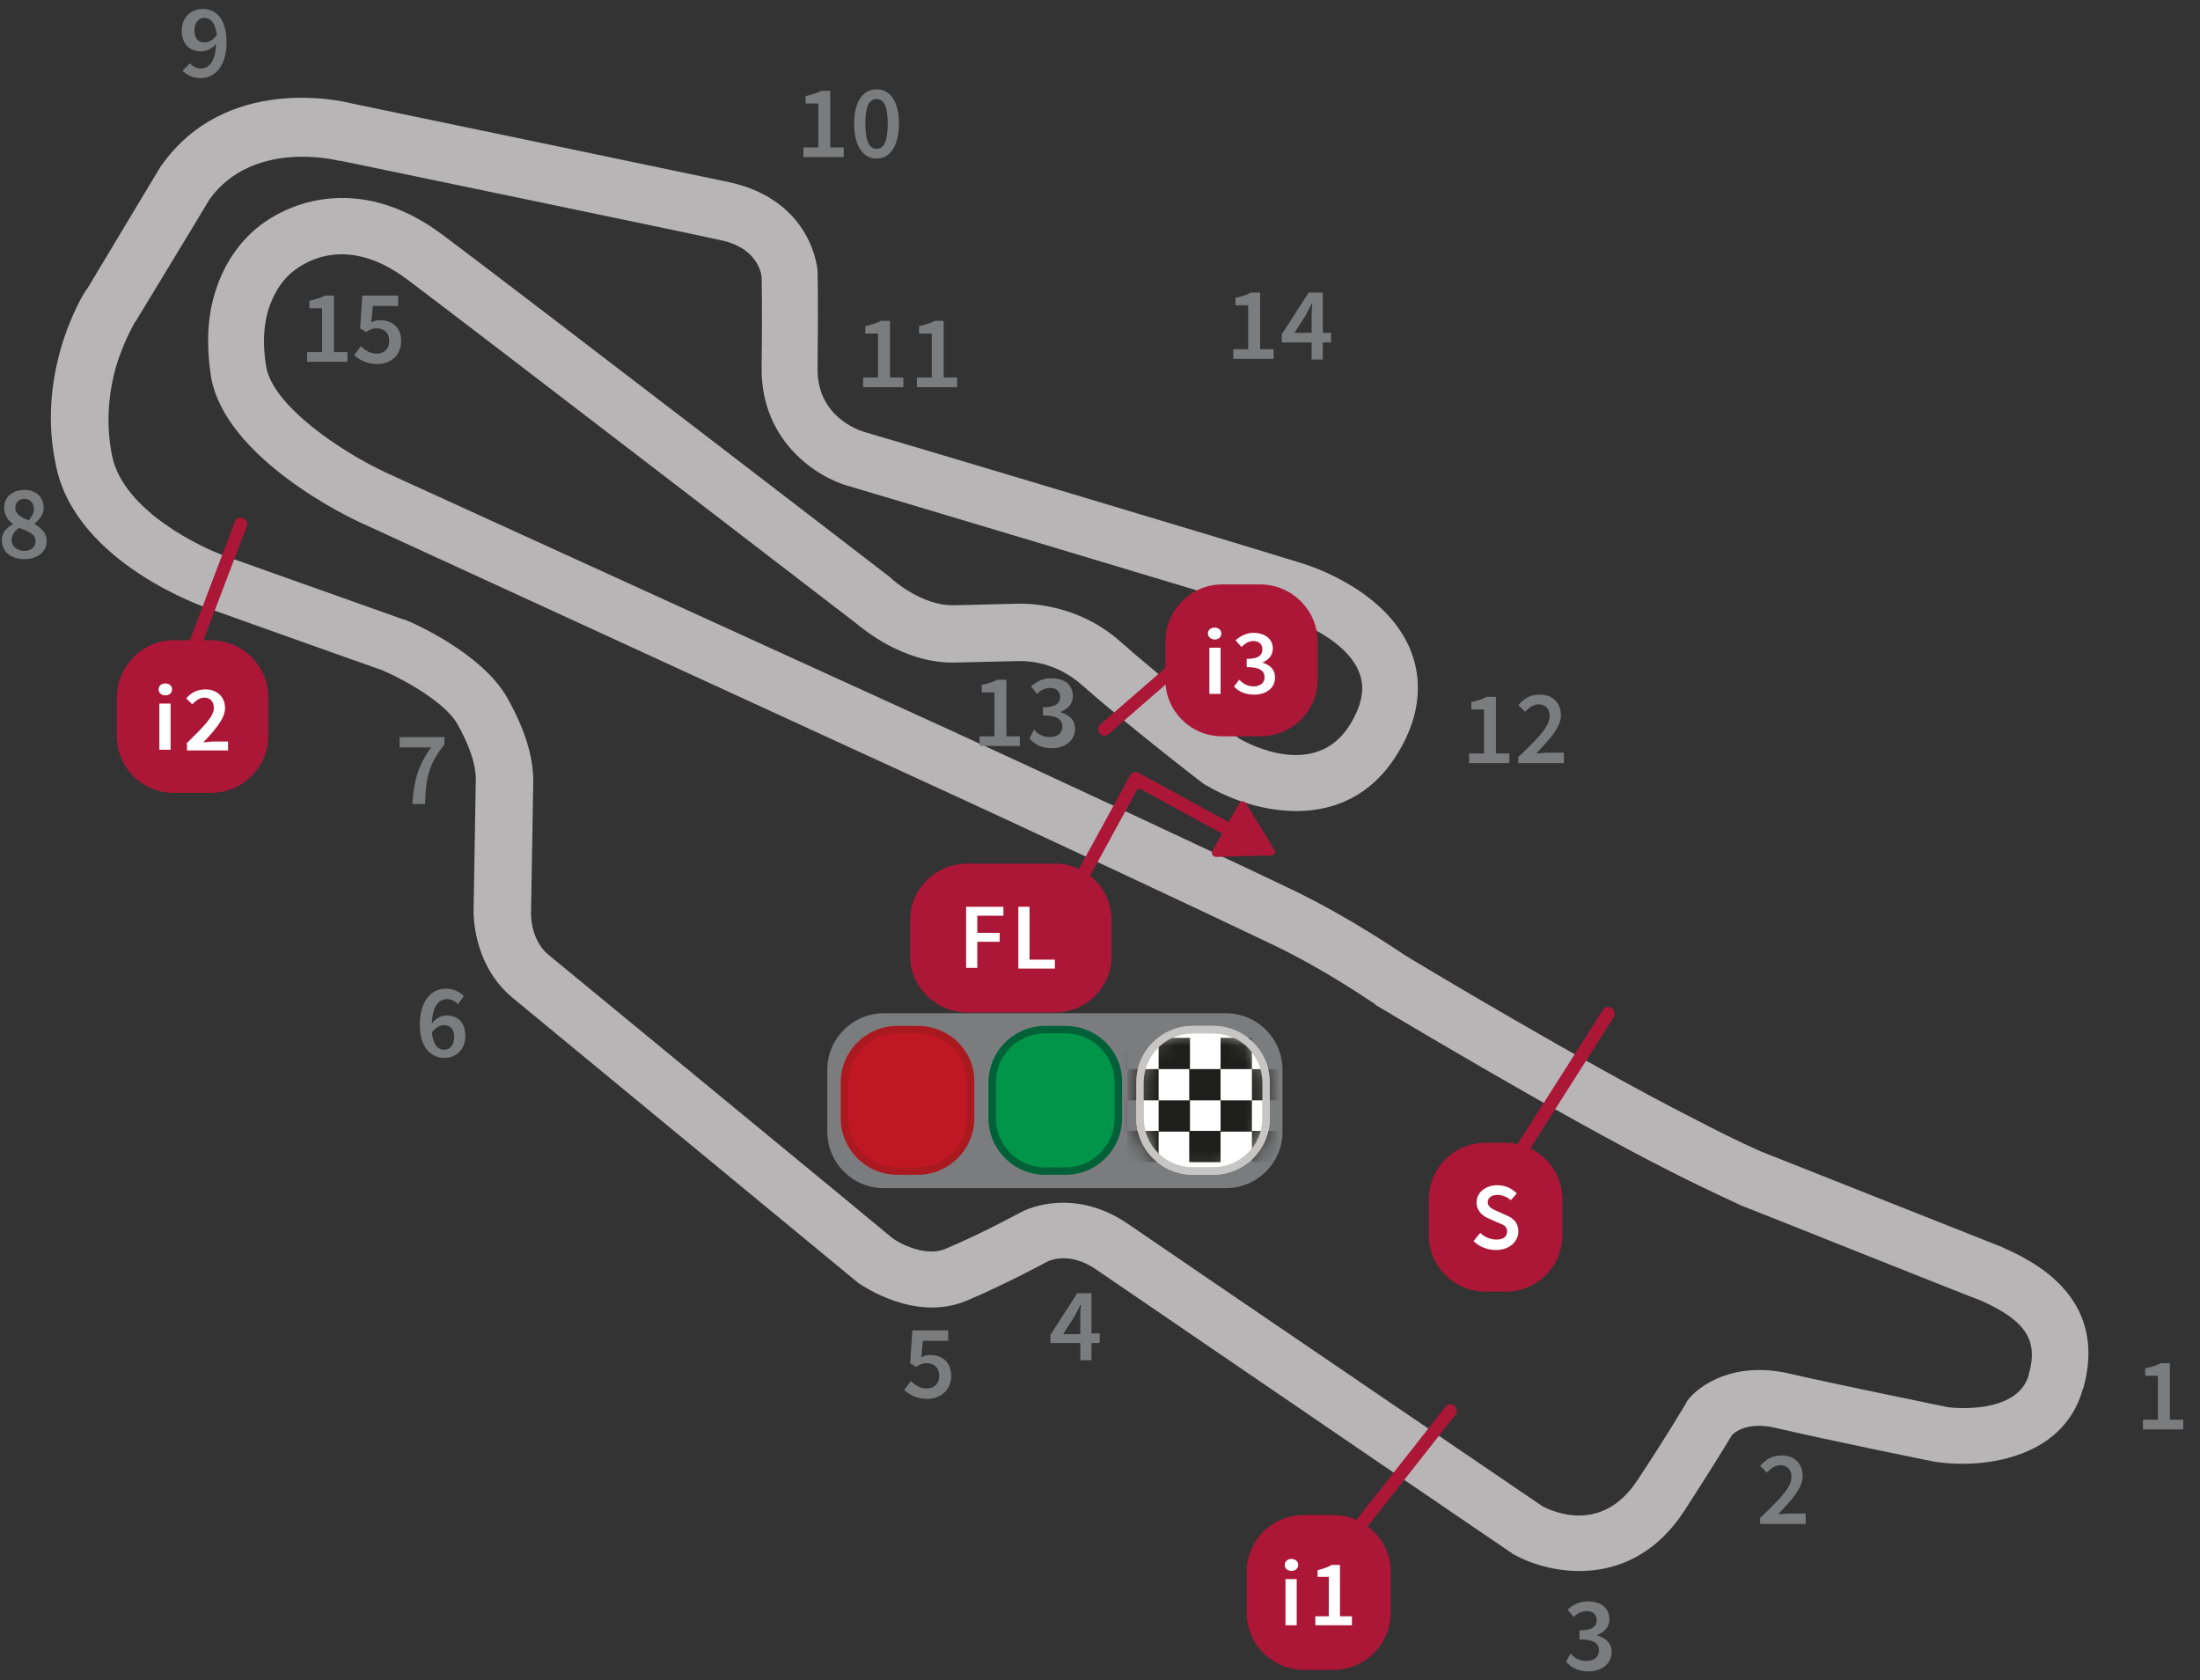 <?xml version="1.0" encoding="UTF-8"?>
<svg viewBox="0 0 127 97" version="1.1" xmlns="http://www.w3.org/2000/svg" xmlns:xlink="http://www.w3.org/1999/xlink">
    <rect x="0" y="0" width="127" height="97" fill="#333333" stroke="none"/>
    <!-- Generator: sketchtool 51.2 (57519) - http://www.bohemiancoding.com/sketch -->
    <title>6B7F3638-9C80-42C5-985F-B11CBB27C15A</title>
    <desc>Created with sketchtool.</desc>
    <defs>
        <path d="M0.172,3.61 C0.172,1.805 1.637,0.344 3.446,0.344 L4.61,0.344 C6.419,0.344 7.884,1.805 7.884,3.61 L7.884,5.673 C7.884,7.478 6.419,8.939 4.61,8.939 L3.446,8.939 C1.637,8.939 0.172,7.478 0.172,5.673 L0.172,3.61 Z" id="path-1"></path>
    </defs>
    <g id="Page-1" stroke="none" stroke-width="1" fill="none" fill-rule="evenodd">
        <g id="Circuit_info_05" transform="translate(-552, -376)">
            <g id="assets/circuits_info/6" transform="translate(517, 376)">
                <rect id="Background" x="0" y="0" width="193" height="104"></rect>
                <g id="assets/circuits_info/mugello" transform="translate(34.895, 0.43)">
                    <g id="trazado" transform="translate(3.016, 5.157)" fill="#B7B5B6" fill-rule="nonzero">
                        <path d="M39.246,4.942 C39.246,4.942 17.448,0.387 17.404,0.387 C16.758,0.215 10.124,-1.289 6.419,3.954 L6.376,3.997 L2.068,11.174 L2.111,11.088 C2.025,11.174 1.206,12.463 0.603,14.526 C0.086,16.331 -0.258,18.737 0.345,21.402 C1.551,26.945 8.918,29.481 9.219,29.567 C9.219,29.567 18.481,32.876 19.128,33.091 C20.463,33.65 22.79,34.982 23.479,36.185 C24.211,37.474 24.556,38.549 24.556,39.408 L24.427,46.972 C24.427,47.058 24.34,50.066 26.667,52 L46.57,68.417 L46.613,68.46 C46.958,68.674 49.93,70.737 52.903,69.491 C55.143,68.545 57.512,67.256 57.598,67.213 C57.728,67.17 58.848,66.655 60.356,67.686 C62.811,69.362 84.136,83.931 84.351,84.06 L84.394,84.102 L84.481,84.145 C86.548,85.306 91.287,86.251 94.303,81.653 C95.638,79.59 96.758,77.785 97.06,77.269 C97.189,77.098 97.965,76.453 99.602,76.84 C102.531,77.527 108.649,78.774 108.907,78.817 L108.95,78.817 L108.993,78.817 C111.363,79.16 116.145,78.731 117.308,74.648 C117.308,74.605 117.308,74.605 117.351,74.562 C118.859,69.19 114.249,67.127 112.741,66.44 L112.655,66.397 L98.783,60.896 C98.783,60.896 98.783,60.896 98.783,60.896 C98.783,60.896 97.362,60.294 94.906,59.005 C88.616,55.825 78.665,49.851 78.191,49.55 C77.846,49.336 75.132,47.445 71.772,45.812 C68.282,44.136 56.866,38.807 51.783,36.486 L19.386,21.702 C16.887,20.542 12.838,17.878 12.45,15.557 C12.235,14.225 12.321,13.15 12.579,12.291 C12.881,11.345 13.355,10.658 13.829,10.228 C14.13,9.97 16.715,7.607 20.635,10.572 C25.202,14.01 45.536,29.653 46.441,30.34 C46.915,30.727 49.198,32.661 52.084,32.661 L55.832,32.575 C55.961,32.575 57.857,32.446 59.537,33.95 C61.82,35.97 66.43,39.58 66.645,39.709 L66.731,39.752 L66.818,39.795 C69.273,41.256 74.744,42.76 77.717,37.99 C79.311,35.455 79.052,33.392 78.579,32.102 C77.329,28.75 73.323,27.246 72.16,26.902 C68.885,25.871 47.173,19.382 46.958,19.339 C46.656,19.253 44.244,18.436 44.287,15.686 C44.33,11.517 44.287,10.271 44.287,10.228 C44.33,9.97 43.985,6.017 39.246,4.942 Z M41.056,10.4 C41.056,10.701 41.099,12.076 41.056,15.643 C41.013,19.94 44.33,22.003 46.096,22.476 C46.268,22.519 67.981,29.008 71.255,30.04 C72.892,30.555 75.003,31.716 75.563,33.263 C75.908,34.165 75.692,35.154 75.003,36.271 C73.064,39.365 69.273,37.431 68.627,37.045 C68.11,36.658 63.845,33.306 61.777,31.458 C59.02,29.008 55.789,29.266 55.66,29.266 C55.703,29.266 52.084,29.352 52.084,29.352 C50.275,29.352 48.638,27.891 48.595,27.848 L48.552,27.805 L48.508,27.762 C48.293,27.59 27.27,11.431 22.617,7.95 C17.663,4.255 13.312,6.188 11.546,7.907 C10.555,8.853 9.865,10.056 9.478,11.388 C9.047,12.807 9.004,14.397 9.262,16.116 C10.038,20.843 17.275,24.324 18.094,24.668 C18.094,24.668 50.447,39.537 50.447,39.537 C55.531,41.858 66.904,47.187 70.393,48.863 C73.667,50.41 76.381,52.344 76.425,52.344 L76.468,52.387 L76.511,52.43 C76.597,52.473 86.936,58.704 93.484,62.013 C96.112,63.345 97.534,63.947 97.577,63.99 C97.62,63.99 110.932,69.319 111.449,69.491 C114.034,70.651 114.766,71.769 114.206,73.745 C114.206,73.745 114.206,73.745 114.206,73.788 C113.517,76.109 109.726,75.679 109.51,75.636 C109.123,75.55 103.177,74.347 100.377,73.702 C97.232,72.972 95.165,74.347 94.475,75.293 L94.432,75.379 L94.389,75.464 C94.389,75.464 93.14,77.57 91.589,79.891 C89.564,82.942 86.764,81.696 86.118,81.352 C84.61,80.321 64.577,66.698 62.208,65.064 C59.58,63.26 57.081,63.818 55.961,64.42 C55.961,64.42 53.678,65.666 51.61,66.526 C50.533,66.955 49.025,66.225 48.552,65.838 C48.422,65.709 28.778,49.55 28.778,49.55 C27.701,48.691 27.744,47.144 27.744,47.144 C27.744,47.144 27.873,39.494 27.873,39.494 C27.873,38.033 27.356,36.443 26.365,34.681 C24.9,32.102 20.894,30.34 20.42,30.169 L20.377,30.169 L10.339,26.602 C8.659,26.043 4.265,23.894 3.576,20.8 C3.145,18.78 3.403,16.932 3.791,15.557 C4.265,14.01 4.868,13.064 4.868,13.021 L4.911,12.979 C4.911,12.979 9.09,6.102 9.176,5.931 C11.675,2.45 16.5,3.653 16.672,3.696 L16.758,3.696 C16.758,3.696 38.514,8.208 38.557,8.251 C40.711,8.638 41.013,10.056 41.056,10.4 Z" id="Shape"></path>
                    </g>
                    <g id="PUNTOS_INTERMEDIOS_Y_SEMAFORO" transform="translate(6.462, 29.223)">
                        <path d="M86.678,28.536 C86.85,28.664 86.893,28.879 86.807,29.051 L79.182,41.041 C79.052,41.213 78.837,41.256 78.665,41.17 C78.492,41.041 78.449,40.826 78.535,40.655 L86.161,28.664 C86.247,28.493 86.462,28.407 86.678,28.536 Z" id="Shape" fill="#AC1737" fill-rule="nonzero"></path>
                        <path d="M7.668,0.258 C7.884,0.344 7.97,0.559 7.884,0.731 L2.843,14.01 C2.757,14.225 2.542,14.311 2.369,14.225 C2.154,14.139 2.068,13.924 2.154,13.752 L7.194,0.473 C7.237,0.301 7.453,0.172 7.668,0.258 Z" id="Shape" fill="#AC1737" fill-rule="nonzero"></path>
                        <path d="M77.588,51.484 C77.76,51.613 77.803,51.871 77.674,52 L68.885,63.174 C68.756,63.345 68.498,63.388 68.369,63.26 C68.196,63.131 68.153,62.873 68.282,62.744 L77.071,51.57 C77.2,51.398 77.458,51.355 77.588,51.484 Z" id="Shape" fill="#AC1737" fill-rule="nonzero"></path>
                        <path d="M66.085,4.899 C66.215,5.071 66.215,5.286 66.042,5.415 L57.642,12.721 C57.469,12.85 57.254,12.85 57.125,12.678 C56.995,12.506 56.995,12.291 57.168,12.162 L65.568,4.856 C65.698,4.727 65.956,4.727 66.085,4.899 Z" id="Shape" fill="#AC1737" fill-rule="nonzero"></path>
                        <g id="Group" transform="translate(60.743, 3.868)" fill-rule="nonzero">
                            <path d="M0.172,3.524 C0.172,1.719 1.637,0.215 3.446,0.215 L5.644,0.215 C7.453,0.215 8.961,1.676 8.961,3.524 L8.961,5.716 C8.961,7.521 7.496,8.982 5.644,8.982 L3.446,8.982 C1.637,8.982 0.172,7.521 0.172,5.716 L0.172,3.524 Z" id="Shape" fill="#AC1737"></path>
                            <g transform="translate(2.585, 2.579)" fill="#FFFFFF" id="Shape">
                                <path d="M0.043,0.473 C0.043,0.258 0.215,0.129 0.431,0.129 C0.646,0.129 0.819,0.258 0.819,0.473 C0.819,0.688 0.646,0.817 0.431,0.817 C0.215,0.817 0.043,0.645 0.043,0.473 Z M0.129,1.289 L0.775,1.289 L0.775,3.954 L0.129,3.954 L0.129,1.289 Z"></path>
                                <path d="M1.852,3.137 C2.068,3.352 2.326,3.524 2.671,3.524 C3.059,3.524 3.317,3.309 3.317,3.008 C3.317,2.664 3.102,2.407 2.283,2.407 L2.283,1.934 C2.973,1.934 3.188,1.719 3.188,1.375 C3.188,1.074 2.973,0.902 2.671,0.902 C2.413,0.902 2.197,1.031 1.982,1.246 L1.637,0.86 C1.939,0.602 2.283,0.43 2.671,0.43 C3.317,0.43 3.791,0.774 3.791,1.332 C3.791,1.719 3.576,1.977 3.188,2.149 C3.619,2.278 3.92,2.536 3.92,3.008 C3.92,3.653 3.36,3.997 2.714,3.997 C2.154,3.997 1.766,3.782 1.551,3.524 L1.852,3.137 Z"></path>
                            </g>
                        </g>
                        <g id="Group" transform="translate(53.42, 14.612)" fill="#AC1737" fill-rule="nonzero">
                            <path d="M0.431,10.529 C0.258,10.443 0.172,10.185 0.258,10.013 L5.471,0.473 C5.557,0.301 5.773,0.258 5.945,0.344 L12.623,3.997 C12.795,4.083 12.881,4.34 12.795,4.512 C12.709,4.684 12.45,4.77 12.278,4.684 L6.074,1.289 C5.988,1.246 5.902,1.289 5.859,1.332 L0.905,10.4 C0.862,10.529 0.603,10.615 0.431,10.529 Z" id="Shape"></path>
                            <path d="M13.613,5.114 C13.786,5.114 13.915,4.899 13.786,4.77 L12.967,3.438 L12.149,2.106 C12.062,1.934 11.847,1.977 11.761,2.106 L10.985,3.481 L10.21,4.856 C10.124,5.028 10.253,5.2 10.425,5.2 L12.019,5.157 L13.613,5.114 Z" id="Shape"></path>
                        </g>
                        <g id="Group" transform="translate(41.357, 28.793)">
                            <path d="M0.043,3.309 C0.043,1.504 1.508,0.043 3.317,0.043 L23.048,0.043 C24.857,0.043 26.322,1.504 26.322,3.309 L26.322,6.876 C26.322,8.681 24.857,10.142 23.048,10.142 L3.317,10.142 C1.508,10.142 0.043,8.681 0.043,6.876 L0.043,3.309 Z" id="Shape" fill="#7B7C7D" fill-rule="nonzero"></path>
                            <g transform="translate(17.663, 0.43)" fill-rule="nonzero" id="Shape">
                                <path d="M3.49,8.767 C1.809,8.767 0.431,7.392 0.431,5.716 L0.431,3.653 C0.431,1.977 1.809,0.602 3.49,0.602 L4.653,0.602 C6.333,0.602 7.711,1.977 7.711,3.653 L7.711,5.716 C7.711,7.392 6.333,8.767 4.653,8.767 L3.49,8.767 Z" fill="#FFFFFF"></path>
                                <path d="M4.653,0.774 C6.247,0.774 7.496,2.063 7.496,3.61 L7.496,5.673 C7.496,7.263 6.204,8.509 4.653,8.509 L3.49,8.509 C1.896,8.509 0.646,7.22 0.646,5.673 L0.646,3.61 C0.646,2.02 1.939,0.774 3.49,0.774 L4.653,0.774 Z M4.653,0.344 L3.49,0.344 C1.68,0.344 0.215,1.805 0.215,3.61 L0.215,5.673 C0.215,7.478 1.68,8.939 3.49,8.939 L4.653,8.939 C6.462,8.939 7.927,7.478 7.927,5.673 L7.927,3.61 C7.927,1.805 6.462,0.344 4.653,0.344 Z" fill="#C7C6C5"></path>
                            </g>
                            <g id="Clipped" transform="translate(17.663, 0.43)">
                                <mask id="mask-2" fill="white">
                                    <use xlink:href="#path-1"></use>
                                </mask>
                                <g id="SVGID_7_"></g>
                                <g id="Group" mask="url(#mask-2)" fill="#1E1E1C" fill-rule="nonzero">
                                    <g transform="translate(-2.154, 0.86)" id="Rectangle-path">
                                        <rect x="0.043" y="0.172" width="1.809" height="1.805"></rect>
                                        <rect x="1.852" y="1.977" width="1.809" height="1.805"></rect>
                                        <rect x="3.662" y="0.172" width="1.809" height="1.805"></rect>
                                        <rect x="5.428" y="1.977" width="1.809" height="1.805"></rect>
                                        <rect x="0.043" y="3.782" width="1.809" height="1.805"></rect>
                                        <rect x="1.852" y="5.544" width="1.809" height="1.805"></rect>
                                        <rect x="3.662" y="3.782" width="1.809" height="1.805"></rect>
                                        <rect x="5.428" y="5.544" width="1.809" height="1.805"></rect>
                                        <rect x="7.237" y="0.172" width="1.809" height="1.805"></rect>
                                        <rect x="9.047" y="1.977" width="1.809" height="1.805"></rect>
                                        <rect x="7.237" y="3.782" width="1.809" height="1.805"></rect>
                                        <rect x="9.047" y="5.544" width="1.809" height="1.805"></rect>
                                    </g>
                                </g>
                            </g>
                            <g transform="translate(0.431, 0.43)" fill-rule="nonzero" id="Shape">
                                <path d="M3.662,8.767 C1.982,8.767 0.603,7.392 0.603,5.716 L0.603,3.653 C0.603,1.977 1.982,0.602 3.662,0.602 L4.825,0.602 C6.505,0.602 7.884,1.977 7.884,3.653 L7.884,5.716 C7.884,7.392 6.505,8.767 4.825,8.767 L3.662,8.767 Z" fill="#C01724"></path>
                                <path d="M4.825,0.774 C6.419,0.774 7.668,2.063 7.668,3.61 L7.668,5.673 C7.668,7.263 6.376,8.509 4.825,8.509 L3.662,8.509 C2.068,8.509 0.819,7.22 0.819,5.673 L0.819,3.61 C0.819,2.02 2.111,0.774 3.662,0.774 L4.825,0.774 Z M4.825,0.344 L3.662,0.344 C1.852,0.344 0.388,1.805 0.388,3.61 L0.388,5.673 C0.388,7.478 1.852,8.939 3.662,8.939 L4.825,8.939 C6.634,8.939 8.099,7.478 8.099,5.673 L8.099,3.61 C8.142,1.805 6.677,0.344 4.825,0.344 Z" fill="#AA1920"></path>
                            </g>
                            <g transform="translate(9.047, 0.43)" fill-rule="nonzero" id="Shape">
                                <path d="M3.576,8.767 C1.896,8.767 0.517,7.392 0.517,5.716 L0.517,3.653 C0.517,1.977 1.896,0.602 3.576,0.602 L4.739,0.602 C6.419,0.602 7.798,1.977 7.798,3.653 L7.798,5.716 C7.798,7.392 6.419,8.767 4.739,8.767 L3.576,8.767 Z" fill="#009548"></path>
                                <path d="M4.739,0.774 C6.333,0.774 7.582,2.063 7.582,3.61 L7.582,5.673 C7.582,7.263 6.29,8.509 4.739,8.509 L3.576,8.509 C1.982,8.509 0.732,7.22 0.732,5.673 L0.732,3.61 C0.732,2.02 2.025,0.774 3.576,0.774 L4.739,0.774 Z M4.739,0.344 L3.576,0.344 C1.766,0.344 0.302,1.805 0.302,3.61 L0.302,5.673 C0.302,7.478 1.766,8.939 3.576,8.939 L4.739,8.939 C6.548,8.939 8.013,7.478 8.013,5.673 L8.013,3.61 C8.056,1.805 6.548,0.344 4.739,0.344 Z" fill="#006139"></path>
                            </g>
                            <path d="M22.316,1.203 C23.91,1.203 25.159,2.493 25.159,4.04 L25.159,6.102 C25.159,7.693 23.867,8.939 22.316,8.939 L21.152,8.939 C19.558,8.939 18.309,7.65 18.309,6.102 L18.309,4.04 C18.309,2.45 19.602,1.203 21.152,1.203 L22.316,1.203 Z M22.316,0.774 L21.152,0.774 C19.343,0.774 17.878,2.235 17.878,4.04 L17.878,6.102 C17.878,7.907 19.343,9.369 21.152,9.369 L22.316,9.369 C24.125,9.369 25.59,7.907 25.59,6.102 L25.59,4.04 C25.59,2.235 24.125,0.774 22.316,0.774 Z" id="Shape" fill="#C7C6C5" fill-rule="nonzero"></path>
                        </g>
                        <g id="Group" transform="translate(65.482, 57.587)" fill-rule="nonzero">
                            <path d="M0.129,3.481 C0.129,1.676 1.594,0.215 3.446,0.215 L5.127,0.215 C6.936,0.215 8.444,1.676 8.444,3.481 L8.444,5.845 C8.444,7.65 6.979,9.154 5.127,9.154 L3.446,9.154 C1.637,9.154 0.129,7.693 0.129,5.845 L0.129,3.481 Z" id="Shape" fill="#AC1737"></path>
                            <g transform="translate(2.154, 2.579)" fill="#FFFFFF" id="Shape">
                                <path d="M0.172,0.516 C0.172,0.301 0.345,0.172 0.56,0.172 C0.775,0.172 0.948,0.301 0.948,0.516 C0.948,0.731 0.775,0.86 0.56,0.86 C0.345,0.86 0.172,0.731 0.172,0.516 Z M0.215,1.332 L0.862,1.332 L0.862,3.997 L0.215,3.997 L0.215,1.332 Z"></path>
                                <path d="M1.939,3.481 L2.714,3.481 L2.714,1.203 L2.068,1.203 L2.068,0.817 C2.413,0.731 2.671,0.645 2.886,0.516 L3.36,0.516 L3.36,3.481 L4.05,3.481 L4.05,3.997 L1.939,3.997 L1.939,3.481 Z"></path>
                            </g>
                        </g>
                        <g id="Group" transform="translate(0, 7.306)" fill-rule="nonzero">
                            <path d="M0.388,3.309 C0.388,1.504 1.852,0 3.662,0 L5.816,0 C7.625,0 9.133,1.461 9.133,3.309 L9.133,5.501 C9.133,7.306 7.668,8.81 5.816,8.81 L3.662,8.81 C1.852,8.81 0.388,7.349 0.388,5.501 L0.388,3.309 Z" id="Shape" fill="#AC1737"></path>
                            <g transform="translate(2.585, 2.149)" fill="#FFFFFF" id="Shape">
                                <path d="M0.215,0.688 C0.215,0.473 0.388,0.344 0.603,0.344 C0.819,0.344 0.991,0.473 0.991,0.688 C0.991,0.902 0.819,1.031 0.603,1.031 C0.388,1.031 0.215,0.902 0.215,0.688 Z M0.258,1.504 L0.905,1.504 L0.905,4.169 L0.258,4.169 L0.258,1.504 Z"></path>
                                <path d="M1.809,3.825 C2.757,2.879 3.403,2.278 3.403,1.762 C3.403,1.375 3.188,1.16 2.843,1.16 C2.585,1.16 2.369,1.332 2.154,1.547 L1.809,1.203 C2.111,0.86 2.456,0.688 2.929,0.688 C3.576,0.688 4.05,1.117 4.05,1.762 C4.05,2.364 3.49,3.008 2.8,3.739 C2.973,3.739 3.231,3.696 3.36,3.696 L4.222,3.696 L4.222,4.212 L1.852,4.212 L1.852,3.825 L1.809,3.825 Z"></path>
                            </g>
                        </g>
                        <g id="Group" transform="translate(75.821, 36.099)" fill-rule="nonzero">
                            <path d="M0.302,3.481 C0.302,1.676 1.766,0.215 3.576,0.215 L4.739,0.215 C6.548,0.215 8.013,1.676 8.013,3.481 L8.013,5.544 C8.013,7.349 6.548,8.81 4.739,8.81 L3.576,8.81 C1.766,8.81 0.302,7.349 0.302,5.544 L0.302,3.481 Z" id="Shape" fill="#AC1737"></path>
                            <path d="M3.274,5.415 C3.533,5.673 3.877,5.802 4.222,5.802 C4.61,5.802 4.825,5.63 4.825,5.329 C4.825,5.028 4.61,4.942 4.265,4.813 L3.791,4.598 C3.446,4.469 3.059,4.169 3.059,3.653 C3.059,3.094 3.576,2.664 4.265,2.664 C4.696,2.664 5.083,2.836 5.385,3.137 L5.04,3.524 C4.825,3.352 4.567,3.223 4.265,3.223 C3.92,3.223 3.705,3.395 3.705,3.653 C3.705,3.911 3.963,4.04 4.265,4.169 L4.739,4.383 C5.17,4.555 5.471,4.813 5.471,5.329 C5.471,5.888 4.997,6.403 4.179,6.403 C3.705,6.403 3.231,6.231 2.886,5.888 L3.274,5.415 Z" id="Shape" fill="#FFFFFF"></path>
                        </g>
                        <g id="Group" transform="translate(46.096, 20.198)" fill-rule="nonzero">
                            <path d="M0.086,3.266 C0.086,1.461 1.551,0 3.403,0 L8.444,0 C10.253,0 11.718,1.461 11.718,3.266 L11.718,5.329 C11.718,7.134 10.253,8.595 8.444,8.595 L3.403,8.595 C1.594,8.595 0.086,7.134 0.086,5.329 L0.086,3.266 Z" id="Shape" fill="#AC1737"></path>
                            <g transform="translate(3.016, 2.149)" fill="#FFFFFF" id="Shape">
                                <polygon points="0.302 0.344 2.456 0.344 2.456 0.86 0.948 0.86 0.948 1.848 2.24 1.848 2.24 2.364 0.948 2.364 0.948 3.868 0.302 3.868"></polygon>
                                <polygon points="3.317 0.344 3.963 0.344 3.963 3.395 5.428 3.395 5.428 3.911 3.317 3.911"></polygon>
                            </g>
                        </g>
                    </g>
                    <g id="textos_y_numeros" fill="#7B7C7D" fill-rule="nonzero">
                        <path d="M123.813,81.524 L124.675,81.524 L124.675,78.988 L123.942,78.988 L123.942,78.559 C124.33,78.473 124.588,78.387 124.847,78.258 L125.364,78.258 L125.364,81.524 L126.139,81.524 L126.139,82.083 L123.813,82.083 L123.813,81.524 Z" id="Shape"></path>
                        <path d="M101.756,87.154 C102.833,86.122 103.522,85.435 103.522,84.833 C103.522,84.446 103.307,84.145 102.876,84.145 C102.574,84.145 102.316,84.36 102.1,84.575 L101.713,84.188 C102.057,83.802 102.402,83.587 102.962,83.587 C103.694,83.587 104.168,84.06 104.168,84.79 C104.168,85.478 103.522,86.165 102.747,86.982 C102.962,86.982 103.221,86.939 103.393,86.939 L104.341,86.939 L104.341,87.54 L101.713,87.54 L101.713,87.154 L101.756,87.154 Z" id="Shape"></path>
                        <path d="M90.77,95.018 C90.986,95.276 91.287,95.448 91.675,95.448 C92.106,95.448 92.407,95.233 92.407,94.846 C92.407,94.46 92.149,94.202 91.287,94.202 L91.287,93.686 C92.063,93.686 92.278,93.428 92.278,93.084 C92.278,92.783 92.063,92.569 91.718,92.569 C91.417,92.569 91.158,92.698 90.943,92.912 L90.598,92.483 C90.943,92.182 91.287,92.01 91.761,92.01 C92.494,92.01 93.01,92.354 93.01,93.041 C93.01,93.471 92.752,93.772 92.321,93.944 L92.321,93.987 C92.795,94.116 93.14,94.417 93.14,94.932 C93.14,95.62 92.537,96.05 91.804,96.05 C91.158,96.05 90.77,95.792 90.512,95.491 L90.77,95.018 Z" id="Shape"></path>
                        <path d="M52.687,79.289 C52.903,79.504 53.204,79.719 53.592,79.719 C54.023,79.719 54.324,79.461 54.324,78.988 C54.324,78.516 54.023,78.258 53.592,78.258 C53.333,78.258 53.204,78.344 52.989,78.473 L52.644,78.258 L52.773,76.367 L54.841,76.367 L54.841,76.969 L53.377,76.969 L53.29,77.914 C53.463,77.828 53.592,77.785 53.807,77.785 C54.454,77.785 55.014,78.172 55.014,78.988 C55.014,79.848 54.367,80.321 53.635,80.321 C52.989,80.321 52.601,80.063 52.3,79.805 L52.687,79.289 Z" id="Shape"></path>
                        <path d="M26.538,57.544 C26.408,57.372 26.15,57.243 25.934,57.243 C25.46,57.243 25.073,57.587 25.03,58.661 C25.245,58.36 25.59,58.188 25.848,58.188 C26.538,58.188 26.968,58.575 26.968,59.392 C26.968,60.165 26.408,60.638 25.762,60.638 C24.987,60.638 24.34,60.036 24.34,58.747 C24.34,57.243 25.073,56.641 25.848,56.641 C26.322,56.641 26.667,56.856 26.882,57.071 L26.538,57.544 Z M26.322,59.435 C26.322,58.962 26.107,58.747 25.719,58.747 C25.504,58.747 25.245,58.876 25.03,59.177 C25.116,59.864 25.374,60.165 25.762,60.165 C26.064,60.165 26.322,59.907 26.322,59.435 Z" id="Shape"></path>
                        <path d="M24.987,42.717 L23.177,42.717 L23.177,42.116 L25.762,42.116 L25.762,42.545 C24.857,43.663 24.685,44.479 24.642,45.983 L23.91,45.983 C23.996,44.608 24.254,43.749 24.987,42.717 Z" id="Shape"></path>
                        <path d="M0.862,29.825 C0.56,29.61 0.345,29.309 0.345,28.879 C0.345,28.235 0.862,27.848 1.508,27.848 C2.197,27.848 2.628,28.278 2.628,28.879 C2.628,29.266 2.369,29.567 2.111,29.782 L2.111,29.825 C2.456,30.04 2.8,30.298 2.8,30.813 C2.8,31.415 2.283,31.845 1.508,31.845 C0.732,31.845 0.215,31.415 0.215,30.77 C0.172,30.34 0.517,29.997 0.862,29.825 Z M1.508,31.372 C1.896,31.372 2.154,31.157 2.154,30.813 C2.154,30.383 1.766,30.255 1.206,30.04 C0.948,30.212 0.775,30.469 0.775,30.77 C0.775,31.114 1.12,31.372 1.508,31.372 Z M2.068,28.965 C2.068,28.621 1.852,28.364 1.508,28.364 C1.206,28.364 0.991,28.579 0.991,28.879 C0.991,29.266 1.335,29.438 1.766,29.61 C1.939,29.395 2.068,29.18 2.068,28.965 Z" id="Shape"></path>
                        <path d="M11.072,3.223 C11.201,3.395 11.459,3.524 11.675,3.524 C12.149,3.524 12.536,3.18 12.579,2.106 C12.364,2.364 12.019,2.536 11.718,2.536 C11.072,2.536 10.598,2.149 10.598,1.332 C10.598,0.559 11.158,0.086 11.804,0.086 C12.579,0.086 13.183,0.688 13.183,1.977 C13.183,3.481 12.45,4.083 11.675,4.083 C11.201,4.083 10.856,3.868 10.641,3.653 L11.072,3.223 Z M12.623,1.59 C12.536,0.902 12.278,0.602 11.89,0.602 C11.589,0.602 11.33,0.86 11.33,1.332 C11.33,1.805 11.546,2.02 11.933,2.02 C12.149,2.02 12.407,1.891 12.623,1.59 Z" id="Shape"></path>
                        <g id="Group" transform="translate(46.096, 4.727)">
                            <path d="M0.388,3.352 L1.249,3.352 L1.249,0.817 L0.517,0.817 L0.517,0.387 C0.905,0.301 1.163,0.215 1.422,0.086 L1.939,0.086 L1.939,3.352 L2.714,3.352 L2.714,3.911 L0.388,3.911 L0.388,3.352 Z" id="Shape"></path>
                            <path d="M3.317,1.977 C3.317,0.688 3.834,0 4.61,0 C5.385,0 5.902,0.688 5.902,1.977 C5.902,3.266 5.385,3.997 4.61,3.997 C3.834,3.997 3.317,3.266 3.317,1.977 Z M5.256,1.977 C5.256,0.902 4.997,0.559 4.61,0.559 C4.222,0.559 3.963,0.902 3.963,1.977 C3.963,3.051 4.222,3.438 4.61,3.438 C4.997,3.438 5.256,3.051 5.256,1.977 Z" id="Shape"></path>
                        </g>
                        <g id="Group" transform="translate(49.542, 18.05)">
                            <path d="M0.388,3.309 L1.249,3.309 L1.249,0.774 L0.517,0.774 L0.517,0.344 C0.905,0.258 1.163,0.172 1.422,0.043 L1.939,0.043 L1.939,3.309 L2.714,3.309 L2.714,3.868 L0.388,3.868 L0.388,3.309 Z" id="Shape"></path>
                            <path d="M3.49,3.309 L4.351,3.309 L4.351,0.774 L3.619,0.774 L3.619,0.344 C4.006,0.258 4.265,0.172 4.523,0.043 L5.04,0.043 L5.04,3.309 L5.816,3.309 L5.816,3.868 L3.49,3.868 L3.49,3.309 Z" id="Shape"></path>
                        </g>
                        <g id="Group" transform="translate(84.868, 39.537)">
                            <path d="M0.043,3.524 L0.905,3.524 L0.905,0.988 L0.172,0.988 L0.172,0.559 C0.56,0.473 0.819,0.387 1.077,0.258 L1.594,0.258 L1.594,3.524 L2.369,3.524 L2.369,4.083 L0.043,4.083 L0.043,3.524 Z" id="Shape"></path>
                            <path d="M2.929,3.696 C4.006,2.664 4.696,1.977 4.696,1.375 C4.696,0.988 4.48,0.688 4.05,0.688 C3.748,0.688 3.49,0.902 3.274,1.117 L2.886,0.731 C3.231,0.344 3.576,0.129 4.136,0.129 C4.868,0.129 5.342,0.602 5.342,1.332 C5.342,2.02 4.696,2.707 3.92,3.524 C4.136,3.524 4.394,3.481 4.567,3.481 L5.514,3.481 L5.514,4.083 L2.886,4.083 L2.886,3.696 L2.929,3.696 Z" id="Shape"></path>
                        </g>
                        <g id="Group" transform="translate(17.663, 16.331)">
                            <path d="M0.172,3.567 L1.034,3.567 L1.034,1.031 L0.302,1.031 L0.302,0.602 C0.689,0.516 0.948,0.43 1.206,0.301 L1.723,0.301 L1.723,3.567 L2.499,3.567 L2.499,4.126 L0.172,4.126 L0.172,3.567 Z" id="Shape"></path>
                            <path d="M3.274,3.223 C3.49,3.438 3.791,3.653 4.179,3.653 C4.61,3.653 4.911,3.395 4.911,2.922 C4.911,2.45 4.61,2.192 4.179,2.192 C3.92,2.192 3.791,2.278 3.576,2.407 L3.231,2.192 L3.36,0.301 L5.428,0.301 L5.428,0.902 L3.963,0.902 L3.877,1.848 C4.05,1.762 4.179,1.719 4.394,1.719 C5.04,1.719 5.6,2.106 5.6,2.922 C5.6,3.782 4.954,4.255 4.222,4.255 C3.576,4.255 3.188,3.997 2.886,3.739 L3.274,3.223 Z" id="Shape"></path>
                        </g>
                        <g id="Group" transform="translate(56.435, 38.678)">
                            <path d="M0.215,3.395 L1.077,3.395 L1.077,0.86 L0.345,0.86 L0.345,0.43 C0.732,0.344 0.991,0.258 1.249,0.129 L1.766,0.129 L1.766,3.395 L2.542,3.395 L2.542,3.954 L0.215,3.954 L0.215,3.395 Z" id="Shape"></path>
                            <path d="M3.36,3.008 C3.576,3.266 3.877,3.438 4.265,3.438 C4.696,3.438 4.997,3.223 4.997,2.836 C4.997,2.45 4.739,2.192 3.877,2.192 L3.877,1.719 C4.653,1.719 4.868,1.461 4.868,1.117 C4.868,0.817 4.653,0.602 4.308,0.602 C4.006,0.602 3.748,0.731 3.533,0.945 L3.188,0.516 C3.533,0.215 3.877,0.043 4.351,0.043 C5.083,0.043 5.6,0.387 5.6,1.074 C5.6,1.504 5.342,1.805 4.911,1.977 L4.911,2.02 C5.385,2.149 5.73,2.45 5.73,2.965 C5.73,3.653 5.127,4.083 4.394,4.083 C3.748,4.083 3.36,3.825 3.102,3.524 L3.36,3.008 Z" id="Shape"></path>
                        </g>
                        <g id="Group" transform="translate(71.083, 16.331)">
                            <path d="M0.215,3.395 L1.077,3.395 L1.077,0.86 L0.345,0.86 L0.345,0.43 C0.732,0.344 0.991,0.258 1.249,0.129 L1.766,0.129 L1.766,3.395 L2.542,3.395 L2.542,3.954 L0.215,3.954 L0.215,3.395 Z" id="Shape"></path>
                            <path d="M5.859,3.008 L5.385,3.008 L5.385,3.997 L4.739,3.997 L4.739,3.008 L3.016,3.008 L3.016,2.536 L4.567,0.129 L5.385,0.129 L5.385,2.45 L5.859,2.45 L5.859,3.008 Z M4.739,2.45 L4.739,1.59 C4.739,1.375 4.739,1.031 4.782,0.774 L4.739,0.774 C4.653,0.988 4.523,1.16 4.437,1.375 L3.748,2.45 L4.739,2.45 Z" id="Shape"></path>
                        </g>
                        <path d="M63.587,77.098 L63.113,77.098 L63.113,78.086 L62.467,78.086 L62.467,77.098 L60.743,77.098 L60.743,76.625 L62.294,74.218 L63.113,74.218 L63.113,76.539 L63.587,76.539 L63.587,77.098 Z M62.467,76.582 L62.467,75.722 C62.467,75.507 62.467,75.164 62.51,74.906 L62.467,74.906 C62.38,75.121 62.251,75.293 62.165,75.507 L61.476,76.582 L62.467,76.582 Z" id="Shape"></path>
                    </g>
                </g>
            </g>
        </g>
    </g>
</svg>
